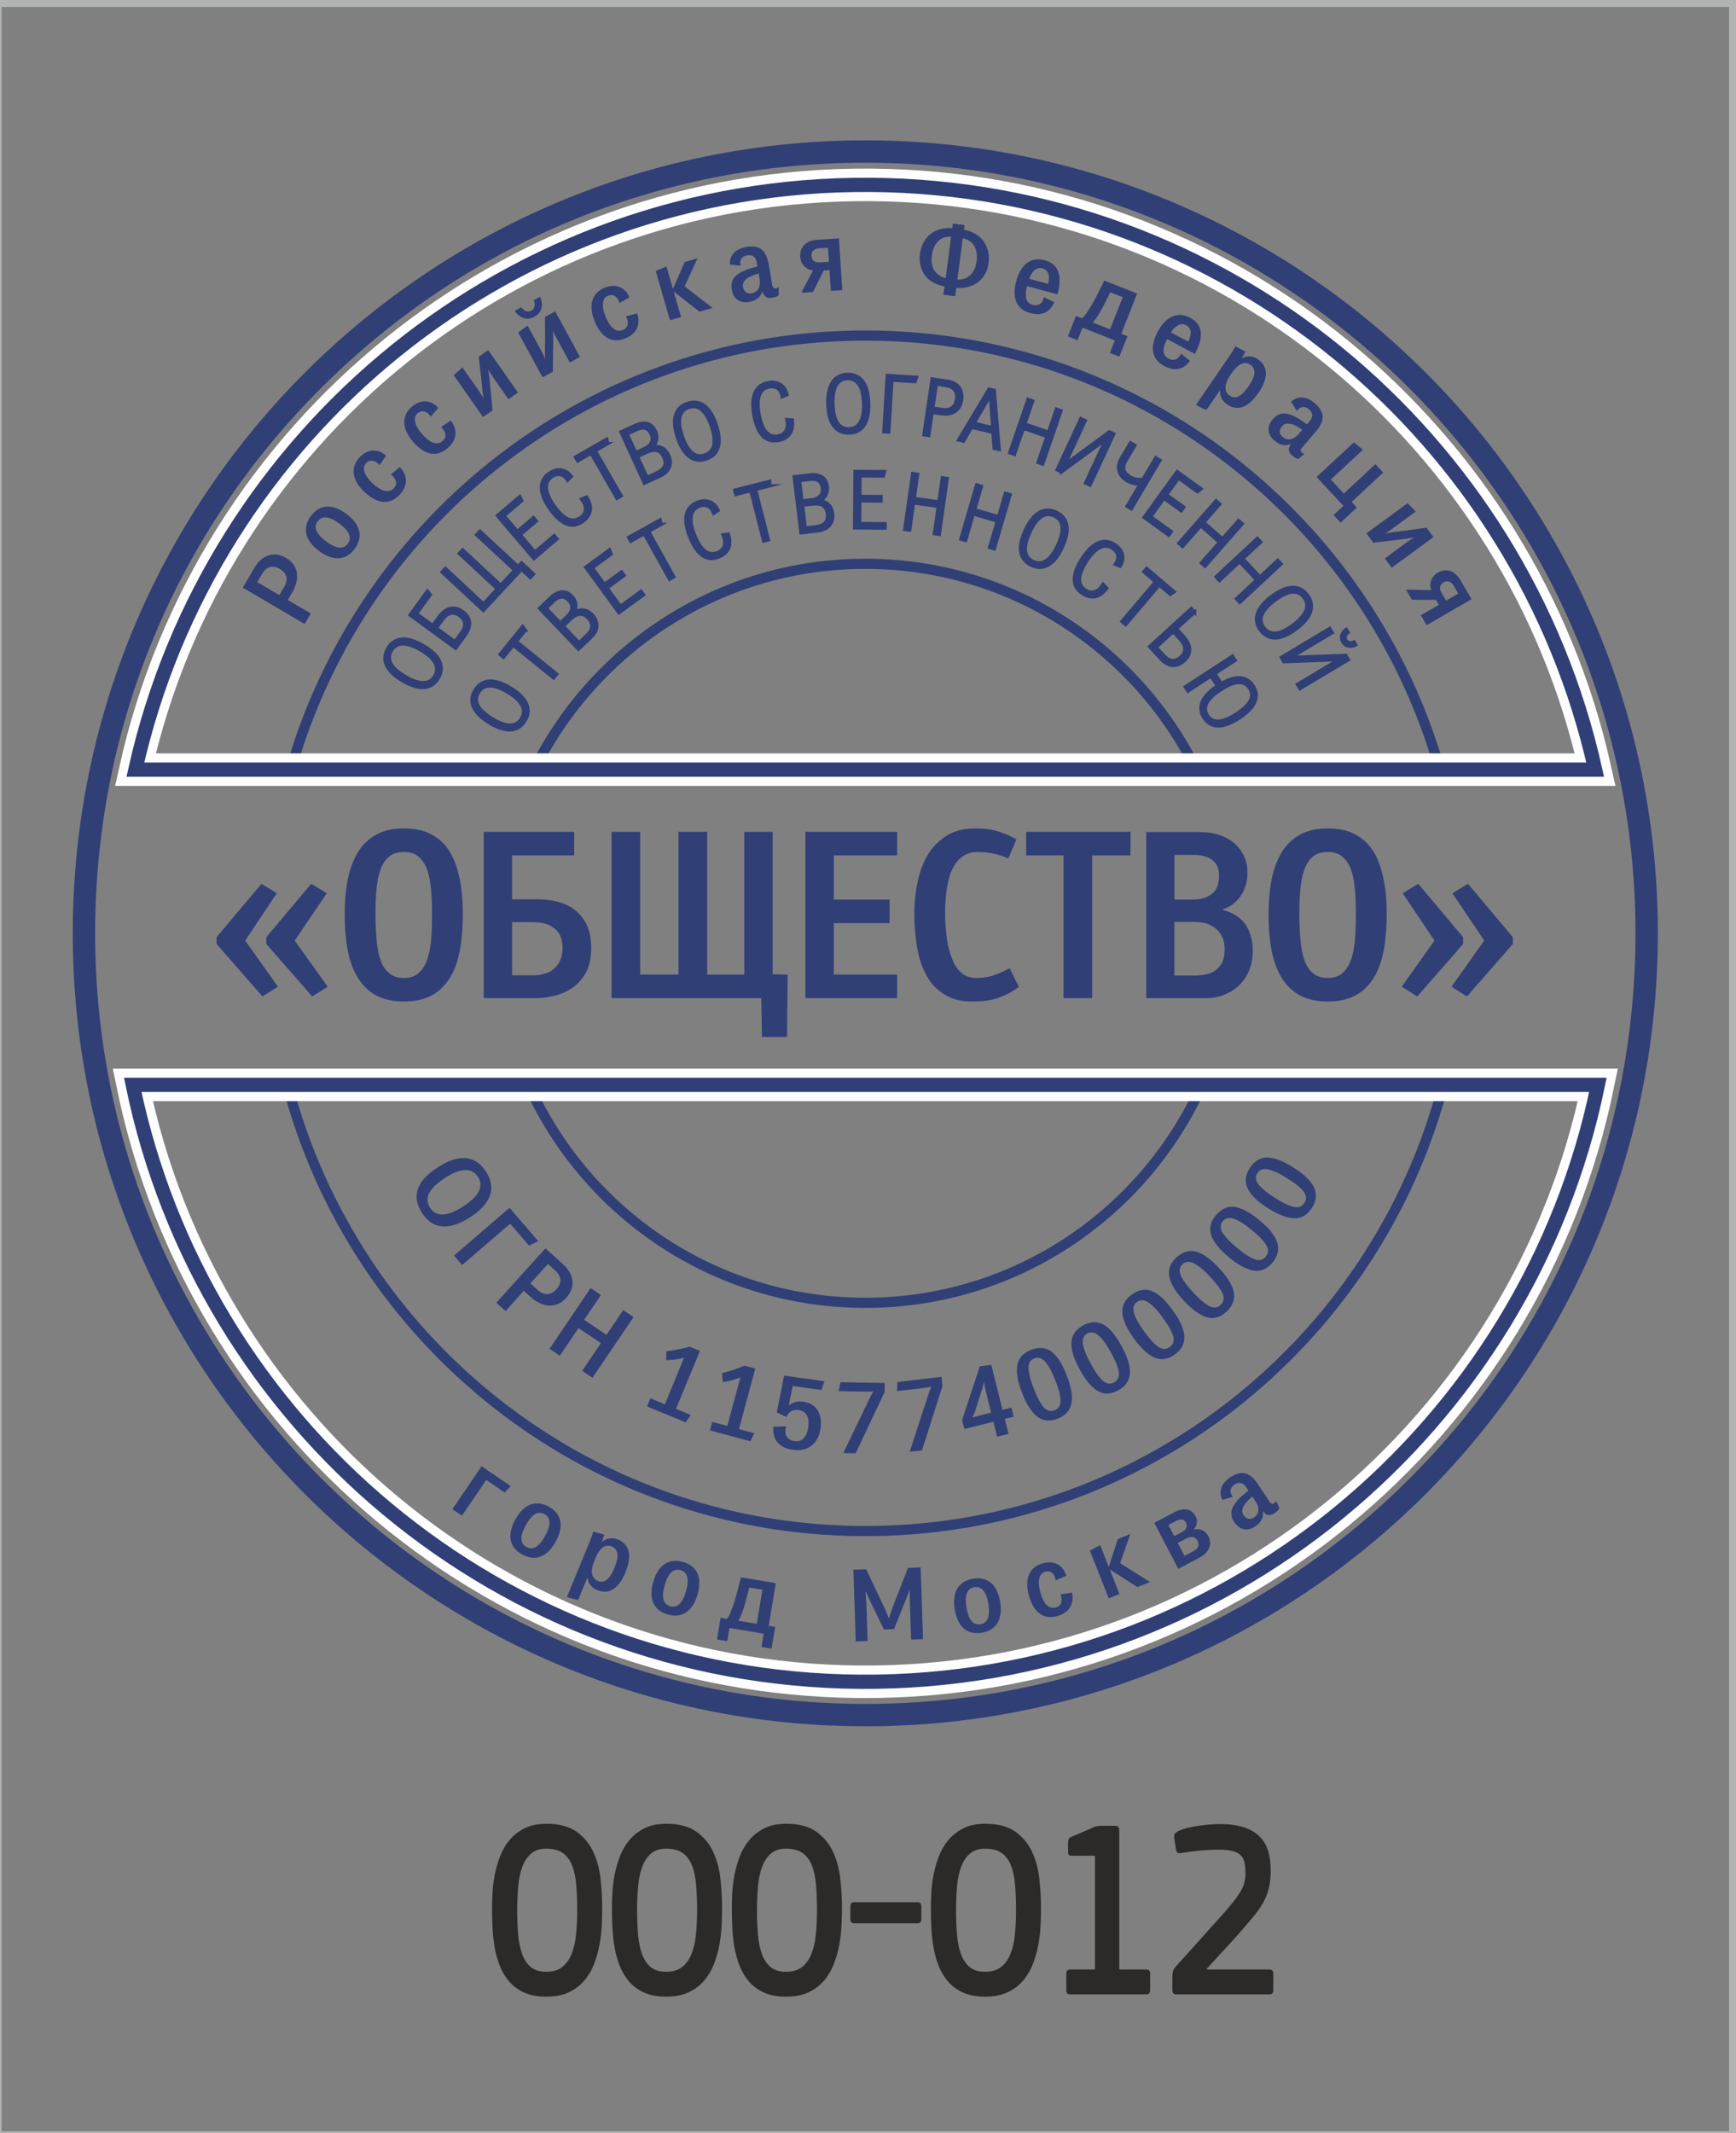 <?xml version="1.0" encoding="UTF-8"?> <svg xmlns="http://www.w3.org/2000/svg" xmlns:xlink="http://www.w3.org/1999/xlink" xmlns:xodm="http://www.corel.com/coreldraw/odm/2003" xml:space="preserve" width="40.852mm" height="50.165mm" version="1.1" style="shape-rendering:geometricPrecision; text-rendering:geometricPrecision; image-rendering:optimizeQuality; fill-rule:evenodd; clip-rule:evenodd" viewBox="0 0 4085.18 5016.5"><rect x="0" y="0" width="4085.18" height="5016.5" fill="#808080" stroke="none"/> <defs> <style type="text/css"> .str3 {stroke:#303F76;stroke-width:33.47;stroke-miterlimit:10} .str0 {stroke:#303F76;stroke-width:23.9;stroke-miterlimit:10} .str4 {stroke:#B2B3B3;stroke-width:20;stroke-miterlimit:22.926} .str2 {stroke:#FEFEFE;stroke-width:76.51;stroke-miterlimit:10} .str1 {stroke:#303F76;stroke-width:7.62;stroke-miterlimit:10} .fil0 {fill:none} .fil2 {fill:#303F76} .fil1 {fill:#2B2A29;fill-rule:nonzero} </style> </defs> <g id="Слой_x0020_1">  <rect class="fil0" x="-6.34" y="6.35" width="4085.19" height="5016.5"></rect> <g id="_1631587964768"> <path class="fil1" d="M1285.65 4695.97c-20.26,0 -37.51,-3.19 -51.77,-9.55 -14.25,-6.37 -26.11,-15.04 -35.55,-25.97 -9.44,-10.96 -16.92,-23.49 -22.41,-37.63 -5.49,-14.12 -9.53,-28.85 -12.11,-44.17 -2.57,-15.34 -4.2,-30.95 -4.89,-46.88 -0.69,-15.92 -1.03,-30.85 -1.03,-44.79 0,-9.55 0.34,-21.08 1.03,-34.62 0.69,-13.53 2.41,-27.56 5.15,-42.09 2.75,-14.54 6.87,-29.06 12.37,-43.59 5.49,-14.53 12.96,-27.47 22.41,-38.81 9.44,-11.35 21.21,-20.6 35.29,-27.77 14.08,-7.16 31.25,-10.75 51.51,-10.75 29.89,0 53.5,6.17 70.84,18.51 17.35,12.35 30.48,28.06 39.41,47.17 8.93,19.11 14.69,40.31 17.26,63.6 2.58,23.28 3.87,46.07 3.87,68.35 0,12.34 -0.35,26.18 -1.03,41.51 -0.69,15.33 -2.5,30.75 -5.41,46.27 -2.92,15.52 -7.21,30.56 -12.88,45.08 -5.67,14.52 -13.39,27.47 -23.19,38.82 -9.78,11.33 -21.89,20.4 -36.31,27.16 -14.43,6.77 -31.95,10.15 -52.56,10.15zm0 -348.1c-14.76,0 -26.61,3.77 -35.54,11.35 -8.93,7.56 -15.88,18 -20.87,31.13 -4.98,13.15 -8.24,28.57 -9.78,46.38 -1.55,17.72 -2.32,36.63 -2.32,56.53 0,20.7 0.77,39.91 2.32,57.41 1.54,17.64 4.72,32.84 9.52,45.78 4.82,12.94 11.68,23.1 20.61,30.26 8.93,7.17 20.95,10.74 36.06,10.74 15.12,0 27.4,-3.57 36.84,-10.74 9.44,-7.16 16.83,-17.21 22.15,-29.96 5.33,-12.73 8.93,-27.86 10.82,-45.48 1.89,-17.51 2.83,-36.91 2.83,-58.01 0,-22.68 -0.77,-43.1 -2.31,-61.01 -1.54,-18 -4.89,-33.23 -10.05,-45.78 -5.15,-12.53 -12.53,-22.19 -22.15,-28.75 -9.62,-6.57 -22.32,-9.85 -38.13,-9.85z"></path> <path class="fil1" d="M1567.77 4695.97c-20.26,0 -37.52,-3.19 -51.77,-9.55 -14.25,-6.37 -26.11,-15.04 -35.55,-25.97 -9.45,-10.96 -16.92,-23.49 -22.41,-37.63 -5.49,-14.12 -9.53,-28.85 -12.11,-44.17 -2.57,-15.34 -4.2,-30.95 -4.89,-46.88 -0.69,-15.92 -1.03,-30.85 -1.03,-44.79 0,-9.55 0.34,-21.08 1.03,-34.62 0.69,-13.53 2.4,-27.56 5.15,-42.09 2.75,-14.54 6.87,-29.06 12.36,-43.59 5.5,-14.53 12.97,-27.47 22.42,-38.81 9.44,-11.35 21.21,-20.6 35.29,-27.77 14.08,-7.16 31.25,-10.75 51.51,-10.75 29.89,0 53.49,6.17 70.84,18.51 17.35,12.35 30.48,28.06 39.41,47.17 8.93,19.11 14.69,40.31 17.26,63.6 2.58,23.28 3.86,46.07 3.86,68.35 0,12.34 -0.34,26.18 -1.02,41.51 -0.69,15.33 -2.5,30.75 -5.41,46.27 -2.92,15.52 -7.22,30.56 -12.89,45.08 -5.66,14.52 -13.39,27.47 -23.18,38.82 -9.78,11.33 -21.89,20.4 -36.32,27.16 -14.42,6.77 -31.94,10.15 -52.55,10.15zm0 -348.1c-14.76,0 -26.61,3.77 -35.54,11.35 -8.93,7.56 -15.89,18 -20.87,31.13 -4.98,13.15 -8.24,28.57 -9.79,46.38 -1.54,17.72 -2.32,36.63 -2.32,56.53 0,20.7 0.78,39.91 2.32,57.41 1.55,17.64 4.72,32.84 9.53,45.78 4.81,12.94 11.68,23.1 20.61,30.26 8.93,7.17 20.95,10.74 36.06,10.74 15.12,0 27.39,-3.57 36.84,-10.74 9.44,-7.16 16.83,-17.21 22.15,-29.96 5.32,-12.73 8.93,-27.86 10.82,-45.48 1.89,-17.51 2.83,-36.91 2.83,-58.01 0,-22.68 -0.77,-43.1 -2.31,-61.01 -1.55,-18 -4.89,-33.23 -10.05,-45.78 -5.16,-12.53 -12.53,-22.19 -22.15,-28.75 -9.62,-6.57 -22.32,-9.85 -38.13,-9.85z"></path> <path class="fil1" d="M1849.89 4695.97c-20.26,0 -37.52,-3.19 -51.77,-9.55 -14.26,-6.37 -26.11,-15.04 -35.55,-25.97 -9.45,-10.96 -16.92,-23.49 -22.42,-37.63 -5.49,-14.12 -9.52,-28.85 -12.1,-44.17 -2.57,-15.34 -4.2,-30.95 -4.9,-46.88 -0.69,-15.92 -1.02,-30.85 -1.02,-44.79 0,-9.55 0.33,-21.08 1.02,-34.62 0.7,-13.53 2.41,-27.56 5.16,-42.09 2.75,-14.54 6.86,-29.06 12.36,-43.59 5.5,-14.53 12.97,-27.47 22.42,-38.81 9.44,-11.35 21.2,-20.6 35.29,-27.77 14.08,-7.16 31.25,-10.75 51.51,-10.75 29.88,0 53.49,6.17 70.83,18.51 17.36,12.35 30.49,28.06 39.42,47.17 8.93,19.11 14.68,40.31 17.25,63.6 2.58,23.28 3.87,46.07 3.87,68.35 0,12.34 -0.35,26.18 -1.03,41.51 -0.69,15.33 -2.49,30.75 -5.41,46.27 -2.91,15.52 -7.21,30.56 -12.88,45.08 -5.67,14.52 -13.39,27.47 -23.18,38.82 -9.79,11.33 -21.89,20.4 -36.32,27.16 -14.43,6.77 -31.94,10.15 -52.55,10.15zm0 -348.1c-14.77,0 -26.61,3.77 -35.54,11.35 -8.93,7.56 -15.89,18 -20.88,31.13 -4.97,13.15 -8.24,28.57 -9.78,46.38 -1.54,17.72 -2.32,36.63 -2.32,56.53 0,20.7 0.78,39.91 2.32,57.41 1.54,17.64 4.72,32.84 9.53,45.78 4.81,12.94 11.68,23.1 20.61,30.26 8.93,7.17 20.95,10.74 36.06,10.74 15.11,0 27.39,-3.57 36.84,-10.74 9.44,-7.16 16.82,-17.21 22.15,-29.96 5.32,-12.73 8.93,-27.86 10.82,-45.48 1.89,-17.51 2.83,-36.91 2.83,-58.01 0,-22.68 -0.77,-43.1 -2.32,-61.01 -1.54,-18 -4.89,-33.23 -10.05,-45.78 -5.15,-12.53 -12.53,-22.19 -22.15,-28.75 -9.62,-6.57 -22.32,-9.85 -38.12,-9.85z"></path> <path class="fil1" d="M2159.31 4473.86c5.84,0 8.76,3.18 8.76,9.55l0 30.45c0,6.37 -2.92,9.55 -8.76,9.55l-149.4 0c-5.84,0 -8.76,-3.18 -8.76,-9.55l0 -30.45c0,-6.37 2.92,-9.55 8.76,-9.55l149.4 0z"></path> <path class="fil1" d="M2318.3 4695.97c-20.26,0 -37.52,-3.19 -51.77,-9.55 -14.26,-6.37 -26.11,-15.04 -35.55,-25.97 -9.45,-10.96 -16.92,-23.49 -22.42,-37.63 -5.49,-14.12 -9.52,-28.85 -12.1,-44.17 -2.57,-15.34 -4.21,-30.95 -4.9,-46.88 -0.69,-15.92 -1.02,-30.85 -1.02,-44.79 0,-9.55 0.33,-21.08 1.02,-34.62 0.69,-13.53 2.41,-27.56 5.16,-42.09 2.75,-14.54 6.86,-29.06 12.36,-43.59 5.5,-14.53 12.97,-27.47 22.42,-38.81 9.43,-11.35 21.2,-20.6 35.29,-27.77 14.08,-7.16 31.25,-10.75 51.51,-10.75 29.88,0 53.49,6.17 70.83,18.51 17.35,12.35 30.49,28.06 39.42,47.17 8.93,19.11 14.68,40.31 17.25,63.6 2.58,23.28 3.87,46.07 3.87,68.35 0,12.34 -0.35,26.18 -1.03,41.51 -0.69,15.33 -2.49,30.75 -5.41,46.27 -2.91,15.52 -7.21,30.56 -12.88,45.08 -5.67,14.52 -13.39,27.47 -23.18,38.82 -9.79,11.33 -21.89,20.4 -36.32,27.16 -14.43,6.77 -31.94,10.15 -52.55,10.15zm0 -348.1c-14.77,0 -26.61,3.77 -35.54,11.35 -8.93,7.56 -15.89,18 -20.88,31.13 -4.97,13.15 -8.24,28.57 -9.78,46.38 -1.54,17.72 -2.32,36.63 -2.32,56.53 0,20.7 0.78,39.91 2.32,57.41 1.54,17.64 4.72,32.84 9.53,45.78 4.81,12.94 11.68,23.1 20.61,30.26 8.93,7.17 20.95,10.74 36.06,10.74 15.11,0 27.39,-3.57 36.84,-10.74 9.44,-7.16 16.82,-17.21 22.15,-29.96 5.32,-12.73 8.93,-27.86 10.82,-45.48 1.89,-17.51 2.83,-36.91 2.83,-58.01 0,-22.68 -0.77,-43.1 -2.32,-61.01 -1.54,-18 -4.89,-33.23 -10.05,-45.78 -5.15,-12.53 -12.53,-22.19 -22.15,-28.75 -9.62,-6.57 -22.32,-9.85 -38.12,-9.85z"></path> <path class="fil1" d="M2517.99 4690.6c-5.84,0 -8.76,-3.38 -8.76,-10.25l0 -38.01c0,-6.88 2.92,-10.25 8.76,-10.25l58.73 0 0 -267.6 -54.01 0c-3.44,0 -5.92,-0.51 -7.3,-1.49 -1.37,-1 -2.06,-3.5 -2.06,-7.47l0 -20.3c0,-3.19 0.34,-6.07 1.03,-8.66 0.69,-2.58 2.75,-4.57 6.19,-6.17l47.39 -20.3c4.12,-2.4 8.16,-3.98 12.11,-4.77 3.95,-0.8 8.32,-1.2 13.14,-1.2l30.39 0c4.47,0 7.3,1.01 8.5,2.99 1.2,1.99 1.81,4.97 1.81,8.95l0 326.02 63.87 0c5.84,0 8.77,3.37 8.77,10.25l0 38.01c0,6.87 -2.93,10.25 -8.77,10.25l-179.79 0z"></path> <path class="fil1" d="M2840.8 4632.09l146.83 0c5.84,0 8.76,3.37 8.76,10.25l0 38.01c0,6.87 -2.75,10.25 -8.24,10.25l-220.5 0c-5.84,0 -8.76,-3.38 -8.76,-10.15l0 -34.03c0,-7.97 2.23,-14.53 6.7,-19.71 12.37,-13.94 24.04,-26.88 35.03,-38.81 9.28,-10.35 18.2,-20.3 26.79,-29.86 8.59,-9.55 14.42,-16.12 17.52,-19.71 1.72,-1.98 4.46,-5.06 8.24,-9.25 3.78,-4.18 8.15,-8.95 13.14,-14.32 4.98,-5.38 10.13,-11.15 15.45,-17.32 5.33,-6.17 10.39,-12.24 15.2,-18.21 9.96,-11.54 18.12,-23.09 24.47,-34.64 6.36,-11.53 9.53,-24.47 9.53,-38.8 0,-9.56 -0.77,-17.92 -2.32,-25.08 -1.55,-7.16 -4.55,-12.94 -9.01,-17.32 -4.47,-4.37 -10.82,-7.66 -19.07,-9.85 -8.24,-2.2 -19.06,-3.29 -32.45,-3.29 -15.46,0 -31.09,0.79 -46.88,2.4 -15.8,1.59 -29.37,3.39 -40.7,5.37 -4.81,0.8 -8.07,0.5 -9.79,-0.89 -1.71,-1.4 -2.92,-4.28 -3.6,-8.65l-3.61 -23.9c-0.69,-3.58 -0.6,-6.87 0.26,-9.85 0.85,-2.98 4.2,-5.87 10.04,-8.66 6.87,-3.18 14.77,-5.78 23.69,-7.77 8.93,-1.98 17.87,-3.57 26.8,-4.76 8.93,-1.2 17.43,-2.09 25.5,-2.69 8.07,-0.6 14.51,-0.9 19.32,-0.9 22.67,0 41.73,2.48 57.19,7.47 15.45,4.97 27.9,12.13 37.35,21.38 9.44,9.37 16.22,20.71 20.34,34.05 4.13,13.33 6.19,28.46 6.19,45.57 0,13.14 -0.95,24.88 -2.84,35.13 -1.89,10.36 -4.8,20.01 -8.76,28.96 -3.95,8.96 -8.93,17.81 -14.93,26.47 -6.02,8.76 -13.31,18.11 -21.9,28.06 -8.24,9.56 -15.88,18.42 -22.93,26.58 -7.04,8.06 -14.42,16.32 -22.15,24.69 -7.72,8.35 -16.14,17.49 -25.24,27.45 -9.1,9.85 -19.66,21.4 -31.68,34.53l1.02 1.8z"></path> <path class="fil2" d="M2035.98 330.09c-1023.87,0.07 -1857.56,826.52 -1864.67,1852.05 -7.16,1029.99 822.01,1870.74 1852,1877.88 4.47,0.05 8.77,0.08 13.22,0.08 1023.88,0 1857.57,-826.55 1864.68,-1852.06 7.16,-1029.99 -822.01,-1870.76 -1852,-1877.9 -4.46,-0.05 -8.77,-0.05 -13.23,-0.05zm0.01 52.6l-0.01 0 12.87 0.04c999.33,6.93 1806.71,825.6 1799.76,1824.95 -3.34,481.83 -193.53,934.13 -535.51,1273.62 -341.82,339.3 -795.18,526.17 -1276.57,526.17l-12.86 -0.03c-999.33,-6.94 -1806.7,-825.6 -1799.76,-1824.94 3.34,-481.84 193.53,-934.13 535.51,-1273.59 341.82,-339.31 795.17,-526.18 1276.57,-526.22z"></path> <path class="fil0 str0" d="M1257 1810.11c142.92,-288.77 441.44,-486.43 785.28,-484.05 339.53,2.36 632.01,199.21 773.04,484.05l573.02 0c-166.49,-585.57 -702.88,-1016.38 -1342.33,-1020.84 -646.26,-4.47 -1193.35,428 -1361.81,1020.84l572.8 0z"></path> <path class="fil0 str0" d="M2828.84 2551.54c-137,304.16 -443.6,515.06 -798.62,512.58 -350.74,-2.44 -651.29,-212.43 -786.52,-512.58l-567.42 0c156.91,600.07 700.41,1044.85 1350.21,1049.37 656.65,4.55 1211.16,-441.86 1369.91,-1049.37l-567.56 0z"></path> <path class="fil2" d="M673.72 1312.53c-14.8,-8.68 -28.87,-10.68 -42.13,-6.2 -13.26,4.47 -24.01,13.97 -32.58,28.56l-27.72 47.19 145.49 85.44 14.52 -24.73c-30.6,-17.96 -48.64,-28.54 -54.22,-31.56l10.35 -17.62c9.75,-16.62 13.43,-32.17 11.04,-46.67 -2.49,-14.79 -10.77,-26.2 -24.75,-34.41zm-15.31 25.62c18.44,10.82 19.59,26.49 10.08,42.7l-11.07 18.83 -52.07 -30.56 10.82 -18.44c10.83,-18.44 25.01,-22.64 42.24,-12.53z"></path> <path class="fil2" d="M731.27 1214.03c-20.96,28.64 -12.77,57.83 19.5,81.78 32.26,23.92 62.48,23.84 83.9,-5.05 21.15,-28.49 12.72,-58.14 -19.55,-82.08 -32.26,-23.95 -62.43,-23.51 -83.85,5.35zm87.17 64.69c-10.35,13.97 -27.43,12.13 -51.01,-5.38 -23.59,-17.49 -30.3,-33.29 -19.93,-47.26 10.36,-13.97 27.43,-12.13 51.01,5.38 23.59,17.5 30.3,33.29 19.93,47.26z"></path> <path class="fil2" d="M919.92 1115.78c13.73,11.09 15.68,22.84 7.23,31.97 -11.81,12.77 -28.58,9.1 -50.49,-11.18 -19.47,-17.7 -25.67,-35.91 -15.46,-46.96 8.47,-9.13 20.96,-8.46 31.93,4.26l15.27 -22.05c-19.48,-18.02 -44,-15.75 -62.52,4.25 -22.5,24.33 -16.84,54.54 12.31,81.51 30.19,27.92 59.07,30.96 82.68,5.44 19.15,-20.7 18.88,-44.96 -0.01,-64.68l-20.94 17.44z"></path> <path class="fil2" d="M1038.08 1004.28c12.49,12.48 13.21,24.36 3.85,32.56 -13.09,11.46 -29.37,6.05 -49.05,-16.39 -17.51,-19.63 -21.76,-38.4 -10.45,-48.31 9.36,-8.21 21.72,-6.23 31.3,7.55l17.5 -20.32c-17.5,-19.98 -42.12,-20.28 -62.63,-2.32 -24.92,21.85 -22.45,52.48 3.72,82.35 27.1,30.92 55.5,36.97 81.66,14.05 21.21,-18.57 23.48,-42.73 6.75,-64.32l-22.65 15.15z"></path> <path class="fil2" d="M1148.93 823.43l-22.32 15.63c0.44,5.14 1.53,16.13 3.67,32.7 2,16.39 3.71,31.53 4.81,45.38 0.29,4.11 1.28,10.88 3.05,19.95 -1.82,-3.02 -4.81,-8.1 -9.33,-14.95l-40.69 -58.16 -20.31 18.52 68.85 98.37 22.52 -15.76 -7.84 -78.83 -1.39 -9.36c-0.67,-3.83 -1.19,-6.62 -1.29,-7.98 2.38,4.64 6.24,10.54 11.49,18.06l36.38 51.97 22.33 -15.62 -69.93 -99.92z"></path> <path class="fil2" d="M1306.55 732.41l-23.94 13.03c-0.14,5.14 -0.29,16.2 -0.02,32.9 0.15,16.51 0.16,31.75 -0.31,45.66 -0.17,4.1 0.07,10.93 0.81,20.16 -1.48,-3.22 -3.88,-8.59 -7.6,-15.93l-33.92 -62.34 -22.26 16.13 57.4 105.48 24.15 -13.16 1.03 -79.2 -0.33 -9.45c-0.23,-3.9 -0.44,-6.72 -0.39,-8.09 1.86,4.88 5.02,11.19 9.4,19.24l30.33 55.71 23.94 -13.02 -58.29 -107.12zm-56.62 -1.3c-8.26,4.51 -18.41,-0.4 -22.91,-8.65l-15.47 8.41c4.03,7.43 10.22,12.91 18.86,16.49 8.64,3.59 17.55,2.76 27.05,-2.41 9.69,-5.28 15.24,-12.31 16.91,-21.52 1.68,-9.2 0.55,-17.67 -3.61,-25.31l-15.06 8.19c4.6,8.47 3.1,19.98 -5.77,24.8z"></path> <path class="fil2" d="M1473.04 743.96c7.78,15.85 4.61,27.31 -6.92,32.03 -16.08,6.61 -29.75,-3.77 -41.07,-31.39 -10.22,-24.26 -8.16,-43.38 5.75,-49.09 11.53,-4.74 22.58,1.13 27.17,17.28l23.13 -13.55c-10.08,-24.57 -33.28,-32.82 -58.49,-22.47 -30.65,12.58 -38.24,42.36 -23.17,79.08 15.61,38.06 40.54,52.97 72.71,39.77 26.08,-10.7 36.05,-32.82 27.23,-58.66l-26.34 7z"></path> <polygon class="fil2" points="1611.03,673.5 1641.41,607.52 1611.15,616.24 1583.8,679.14 1583.28,679.04 1568.41,626.6 1543.13,637.31 1576.51,753.13 1602.71,745.57 1585.47,685.75 1646.05,733.09 1676.76,724.25 "></polygon> <path class="fil2" d="M1832.54 675.45c-2.35,1.59 -4.59,2.47 -6.67,2.83 -4.63,0.79 -7.42,-1.58 -8.35,-6.9l-8.41 -48.64c-6.04,-34.96 -21.99,-47.23 -52.79,-41.89 -24.77,4.29 -39.34,18 -38.92,41.07 5.61,0.7 14.15,1.85 25.55,2.98 -3.52,-13.47 2.61,-22.16 15.34,-24.36 12.97,-2.24 20.39,4.82 22.35,16.17l1.77 10.18c-18.13,4.1 -29.62,7.99 -43.44,16.34 -13.63,8.08 -20,20.87 -17.12,37.55 3.81,21.97 18.87,33.21 40.87,29.41 16.9,-2.93 27.16,-11.15 31.05,-24.45l0.47 -0.09c2.77,11.92 10.76,16.73 23.73,14.5 5.33,-0.92 10.22,-2.97 14.49,-5.84l0.08 -18.86zm-45 -18.92c2.84,16.44 -3.29,30.61 -18.81,33.28 -10.42,1.81 -18.25,-3.51 -20.3,-15.31 -1.68,-9.73 4.39,-16.02 11.62,-21.1 4.5,-2.91 13.21,-6.33 17.02,-7.7l8.14 -2.6 2.33 13.43z"></path> <path class="fil2" d="M1883.03 603.79c1.11,17.12 13.05,30.47 30.12,32.18l-27.43 52.63 27.43 -1.77 25.21 -50.61 13.6 -0.9 3.17 48.79 26.96 -1.76 -7.9 -121.7 -51.83 3.37c-25.55,1.66 -40.79,17.25 -39.33,39.77zm26.47 -2.19c-0.75,-11.5 8.55,-17.05 17.69,-17.64l21.34 -1.39 2.15 33.07 -21.34 1.38c-12.43,0.81 -19.13,-4.41 -19.84,-15.42z"></path> <path class="fil2" d="M2326.4 617.8c2.37,-17.94 -1.17,-34.28 -10.86,-48.83 -9.47,-14.53 -25.26,-24.19 -47.17,-28.74l1.42 -10.72 -27.49 -3.61 -1.42 10.71c-22.58,-1.32 -40.34,3.92 -53.24,15.49 -12.63,11.36 -20.28,26.24 -22.69,44.41 -2.45,18.64 1.09,34.98 10.34,49.23 9.53,14.06 25.35,23.49 47.49,28.07 -0.27,2.09 -0.7,5.37 -1.52,9.76l-1.26 9.55 27.72 3.66 2.56 -19.34c46.87,2.15 72.6,-25.74 76.12,-59.63l0 -0.01zm-60.67 -57.53c30.18,6.58 35.22,33.08 32.48,53.82 -2.08,15.83 -7.01,27.98 -20.57,37.33 -6.76,4.57 -15.08,6.56 -24.75,6.21l12.84 -97.36zm-40.33 93.74c-19.09,-4.42 -29.61,-18.12 -32.35,-31.52 -1.23,-6.8 -1.21,-14.15 -0.14,-22.29 2.76,-20.96 14.41,-44.56 45.36,-43.8l-12.87 97.61z"></path> <path class="fil2" d="M2488.39 692.25c12.26,-44.88 2.16,-71.66 -30.3,-80.35 -37.68,-10.09 -58.38,18.2 -66.52,48.6 -10.28,38.35 -1.33,66.78 33.84,76.2 26.33,7.04 46.63,-3.35 55.38,-26.04l-24.37 -11.63c-2.7,14.59 -12.61,21.67 -26,18.08 -15.67,-4.2 -20.27,-18.8 -13.53,-44l71.5 19.14zm-66.36 -36.49c2.41,-8.11 6.56,-14.54 12.06,-19.64 5.5,-5.1 11.8,-6.81 18.38,-5.05 14.3,3.82 19.06,16.04 14.04,36.59l-44.48 -11.9z"></path> <path class="fil2" d="M2638.62 785.06l37.33 -94.65 -77.39 -30.5 -4.19 8.7c-6.43,13.12 -12.1,24.27 -16.98,33.47 -4.67,9.25 -10.07,18.5 -15.93,27.56 -5.84,9.06 -10.87,15.42 -15.52,18.88l-13.99 -5.51 -18.97 48.09 22.74 8.95 11.55 -29.28 76.07 30 -11.55 29.28 22.29 8.8 9.49 -24.04c4.44,-10.64 7.54,-18.51 9.7,-23.96l-14.65 -5.79zm-26.45 -10.42l-40.87 -16.13c8.03,-8.18 17.3,-22.72 27.97,-44.03l13.44 -27.03 29.28 11.55 -29.82 75.64z"></path> <path class="fil2" d="M2811.83 832.37c22.1,-40.96 18.34,-69.31 -11.31,-85.13 -34.41,-18.37 -60.98,4.48 -75.81,32.25 -18.69,35.05 -16.42,64.75 15.71,81.89 24.05,12.82 46.16,7.31 59.84,-12.82l-21.11 -16.84c-5.93,13.61 -17.19,18.26 -29.43,11.72 -14.3,-7.64 -15.47,-22.9 -3.19,-45.92l65.3 34.85zm-56.37 -50.59c4.19,-7.35 9.69,-12.67 16.19,-16.39 6.52,-3.71 13.04,-3.96 19.06,-0.77 13.06,6.99 14.92,19.97 5.38,38.85l-40.63 -21.69z"></path> <path class="fil2" d="M2961.33 924.11c22.84,-33.35 24.3,-61.68 -1.28,-79.21 -11.83,-8.1 -26.29,-8.6 -37.51,-2.63l-0.59 -0.39c3.99,-5.82 7.11,-10.8 9.05,-14.88l-23.96 -12.43c-3.07,6.17 -7.59,13.6 -13.3,21.94l-79.41 115.93c11.59,5.94 19.62,10.02 24.42,12.17l32 -46.73 0.58 0.4c-1.34,13.61 4.26,24.56 16.66,33.07 25.4,17.37 51.04,5.32 73.34,-27.24zm-18.79 -66.13c13.77,9.43 12.45,25.89 -3.88,49.74 -16.47,24.04 -30.58,32.6 -45.12,22.64 -14.16,-9.7 -12.96,-26.83 3.77,-51.24 16.2,-23.65 31.27,-30.7 45.23,-21.14z"></path> <path class="fil2" d="M3069.8 1067.72c-2.73,-0.79 -4.82,-1.97 -6.42,-3.34 -3.56,-3.08 -3.5,-6.76 0.03,-10.84l32.19 -37.41c23.15,-26.86 22.48,-46.99 -1.2,-67.38 -19.05,-16.39 -38.9,-18.91 -56.44,-3.95 3.02,4.78 7.56,12.1 13.94,21.62 8.16,-11.26 18.76,-12.06 28.55,-3.63 9.97,8.59 9.24,18.81 1.72,27.52l-6.74 7.85c-14.68,-11.41 -24.99,-17.8 -40.22,-23.15 -14.9,-5.4 -28.82,-2.18 -39.86,10.63 -14.56,16.92 -13.66,35.68 3.25,50.24 13.01,11.2 25.87,13.9 38.62,8.44l0.36 0.3c-7.44,9.74 -6.08,18.97 3.89,27.55 4.1,3.53 8.78,6.01 13.72,7.47l14.61 -11.92zm-14 -46.77c-10.88,12.65 -25.72,16.92 -37.65,6.66 -8.02,-6.92 -8.89,-16.35 -1.07,-25.44 6.44,-7.47 15.16,-6.78 23.66,-4.42 5.13,1.62 13.29,6.17 16.78,8.23l7.18 4.64 -8.9 10.33z"></path> <polygon class="fil2" points="3186.06,1040.25 3098.23,1121.77 3161.36,1189.8 3138.11,1211.37 3154.74,1229.3 3192.97,1193.8 3180.66,1180.54 3255.06,1111.49 3236.68,1091.67 3162.28,1160.73 3131.75,1127.83 3207.18,1057.83 "></polygon> <path class="fil2" d="M3373.24 1263.14l-16.12 -21.98c-5.13,0.55 -16.1,1.9 -32.61,4.42 -16.34,2.36 -31.45,4.41 -45.28,5.81 -4.09,0.39 -10.83,1.54 -19.86,3.51 2.97,-1.89 7.98,-4.98 14.75,-9.66l57.22 -42 -18.97 -19.89 -96.81 71.05 16.27 22.17 78.64 -9.62 9.32 -1.6c3.81,-0.75 6.59,-1.34 7.95,-1.46 -4.58,2.49 -10.41,6.47 -17.79,11.89l-51.15 37.53 16.14 21.99 98.3 -72.16z"></path> <path class="fil2" d="M3383.59 1346.76c-14.84,8.59 -21.53,25.2 -15.5,41.26l-59.35 -1.24 13.77 23.8 56.54 0.16 6.82 11.79 -42.31 24.47 13.51 23.39 105.59 -61.04 -25.99 -44.95c-12.82,-22.18 -33.55,-28.92 -53.08,-17.64zm13.7 22.76c9.97,-5.77 19.06,0.1 23.65,8.04l10.7 18.52 -28.68 16.58 -10.7 -18.52c-6.24,-10.77 -4.53,-19.1 5.03,-24.62z"></path> <path class="fil2 str1" d="M996.29 1518.48c-38.5,-22.52 -67.77,-20.81 -83.89,6.77 -15.94,27.27 -2.98,53.85 35.36,76.26 38.5,22.51 67.77,20.81 83.89,-6.76 15.95,-27.28 2.98,-53.86 -35.36,-76.27zm-75.18 11.66c12.42,-21.26 37.16,-19.93 69.11,-1.26 31.94,18.66 45.31,39.43 32.71,60.98 -12.06,20.63 -35.07,21.14 -69.1,1.26 -34.02,-19.9 -44.87,-40.19 -32.72,-60.98z"></path> <path class="fil2 str1" d="M980.21 1443.21l32.5 -44.57 -6.98 -8.34 -40.93 56.15 107.35 78.26 22.52 -30.89c15.22,-20.88 14.35,-40.74 -6.13,-55.66 -19.88,-14.49 -39.96,-8.62 -55.5,12.68l-14.7 20.16 -38.13 -27.79zm46.65 34l14.81 -20.3c10.59,-14.52 24.23,-20.36 39.93,-8.91 15.09,11 14.98,25.61 4.39,40.14l-15.32 21 -43.81 -31.93z"></path> <polygon class="fil2 str1" points="1227.26,1339.26 1247.85,1358.4 1255.58,1350.09 1227.26,1323.76 1219.06,1332.58 1129.51,1249.29 1121.54,1257.85 1211.1,1341.13 1178.28,1376.42 1088.73,1293.12 1080.77,1301.69 1170.32,1384.98 1137.63,1420.12 1048.07,1336.83 1040.11,1345.4 1137.38,1435.87 "></polygon> <polygon class="fil2 str1" points="1311.02,1267.46 1304.31,1259.55 1258.72,1298.36 1224.18,1257.78 1262.2,1225.42 1255.36,1217.39 1217.34,1249.75 1186.16,1213.11 1227.91,1177.58 1223.2,1167.74 1170.29,1212.77 1256.39,1313.94 "></polygon> <path class="fil2 str1" d="M1292.4 1113.25c-25.85,18.15 -23.7,47.65 1.41,83.35 26.5,37.7 52.26,47.64 77.25,30.08 20.56,-14.46 24.12,-34.6 9.37,-57.7l-11.84 4.7c12.59,16.69 12.4,33.12 -2.6,43.66 -19,13.35 -39.59,4.09 -61.93,-27.71 -20.05,-28.2 -25.74,-53.6 -5.96,-67.96 13.72,-9.64 28.14,-7.33 37.74,7.85l8.62 -9c-13.66,-18.21 -33.64,-20.22 -52.06,-7.27z"></path> <path class="fil2 str1" d="M1430.53 1043.28c-1.09,-4.71 -1.93,-8.28 -2.67,-10.64l-73.73 42.32 5.24 9.15 31.49 -18.08 60.88 106.07 10.14 -5.8 -60.87 -106.09 29.52 -16.93z"></path> <path class="fil2 str1" d="M1573.73 1071.05c-7.48,-16.31 -21.52,-23.91 -38.23,-19.72l-0.15 -0.34c10.67,-8.97 13.12,-23.73 7.27,-36.5 -5.24,-11.44 -13.62,-17.98 -22.46,-18.81 -8.66,-0.91 -16.1,0.44 -23.56,3.88l-35.54 16.29 55.35 120.75 37.29 -17.08c10.95,-5.02 17.97,-11.9 21.47,-20.63 3.41,-8.88 2.96,-18.25 -1.44,-27.84zm-41.44 -50.2c6.78,14.8 -0.46,27.08 -14.9,33.69l-21.42 9.82 -20.04 -43.72 22.21 -10.19c16.19,-7.42 27.59,-3.89 34.15,10.4zm-11.45 43.3c19.04,-8.72 32.91,-6.95 41.01,10.73 8.02,17.5 1.42,29.06 -16.52,37.29l-22.68 10.39 -22.44 -48.95 20.63 -9.46z"></path> <path class="fil2 str1" d="M1685.37 998.69c-14.32,-42.25 -37.54,-60.15 -67.79,-49.9 -29.91,10.14 -37.56,38.73 -23.3,80.77 14.32,42.24 37.54,60.16 67.79,49.89 29.92,-10.15 37.56,-38.71 23.3,-80.76zm-64.41 -40.49c23.31,-7.92 41.12,9.31 53,44.35 11.89,35.04 8.38,59.49 -15.26,67.5 -22.65,7.68 -40.35,-7.02 -53.01,-44.36 -12.65,-37.31 -7.54,-59.75 15.27,-67.49z"></path> <path class="fil2 str1" d="M1807.84 899.99c-31.09,5.6 -41.53,33.26 -33.77,76.23 8.2,45.34 27.38,65.19 57.44,59.75 24.74,-4.47 36.43,-21.23 32.77,-48.41l-12.72 -0.7c4.4,20.44 -2.68,35.26 -20.72,38.52 -22.84,4.12 -37.63,-12.94 -44.54,-51.17 -6.32,-34.03 -0.8,-59.47 23.18,-64.17 16.48,-3 28.6,5.16 30.94,22.99l11.6 -4.54c-4.74,-22.28 -22.02,-32.5 -44.18,-28.5z"></path> <path class="fil2 str1" d="M2044.29 947.9c-1.47,-44.56 -18.5,-68.44 -50.43,-67.38 -31.58,1.06 -47.16,26.2 -45.69,70.58 1.48,44.56 18.51,68.44 50.44,67.38 31.58,-1.07 47.16,-26.19 45.68,-70.57l0 -0.01zm-49.92 -57.39c24.6,-0.81 36.67,20.81 37.89,57.79 1.23,36.99 -9.21,59.37 -34.16,60.2 -23.9,0.78 -36.58,-18.43 -37.89,-57.81 -1.3,-39.38 10.09,-59.39 34.16,-60.18z"></path> <polygon class="fil2 str1" points="2153.27,897.6 2156.86,887.25 2087.88,883.05 2079.81,1015.64 2091.47,1016.36 2098.9,894.28 "></polygon> <path class="fil2 str1" d="M2262.88 941.03c3.71,-25.06 -9.65,-40.89 -32.96,-44.34l-36.43 -5.4 -19.48 131.41 11.57 1.72 8.06 -54.37 21.41 3.19c26.07,3.86 44.27,-8.22 47.83,-32.21zm-37.09 -34.3c17.44,2.59 28.13,12.58 25.2,32.36 -2.92,19.77 -16.29,26.58 -33.39,24.05l-22.44 -3.33 8.36 -56.37 22.27 3.29z"></path> <path class="fil2 str1" d="M2351.32 1057.32l-11.53 -139.2 -12.41 -2.92 -71.72 119.6 11.55 2.73 19.27 -32.35 50.12 11.79 2.82 37.54 11.9 2.81zm-34.29 -104.26c6.84,-11.5 11.16,-19.23 13.37,-23.28l0.51 0.12 1.46 26.59 3.8 49.36 -44.18 -10.4 25.04 -42.39z"></path> <polygon class="fil2 str1" points="2453.7,1091.55 2496.91,965.93 2485.85,962.12 2467.2,1016.37 2411.74,997.29 2430.39,943.05 2419.17,939.2 2375.96,1064.82 2387.19,1068.68 2408.25,1007.45 2463.71,1026.52 2442.65,1087.76 "></polygon> <path class="fil2 str1" d="M2498.04 1109.92l87.01 -63.85c8.01,-6.07 14.06,-10.8 17.91,-14.12l0.47 -0.19c-2.26,4.87 -7.41,14.72 -9.59,19.42l-39.44 84.91 10.76 4.99 55.96 -120.48 -10.76 -5.01 -89.44 65.78c-2.51,1.68 -7.94,5.89 -15.87,12.62l-0.31 -0.14c2.42,-3.99 5.38,-9.95 8.97,-17.66l40.29 -86.78 -10.6 -4.91 -55.96 120.47 10.6 4.95z"></path> <path class="fil2 str1" d="M2638.79 1077.57c-12.54,21.18 -6.72,41.18 12.96,52.81 10.07,5.96 20.53,8.5 31.3,7.78l0.15 0.08 -31.09 52.55 10.07 5.96 67.64 -114.34 -10.06 -5.96 -29.97 50.65c-11.02,1.85 -21.08,0 -30.54,-5.62 -15.93,-9.41 -19.08,-22.25 -9.48,-38.48l21.01 -35.52 -10.52 -6.21 -21.47 36.3z"></path> <polygon class="fil2 str1" points="2750.33,1258.77 2756.4,1250.39 2707.89,1215.3 2739.12,1172.12 2779.56,1201.37 2785.75,1192.83 2745.29,1163.57 2773.49,1124.59 2817.91,1156.72 2826.34,1149.81 2770.06,1109.09 2692.19,1216.73 "></polygon> <polygon class="fil2 str1" points="2835.83,1331.78 2923.44,1231.91 2914.65,1224.19 2876.82,1267.31 2832.73,1228.64 2870.56,1185.52 2861.63,1177.69 2774.03,1277.56 2782.95,1285.37 2825.65,1236.69 2869.74,1275.38 2827.04,1324.06 "></polygon> <polygon class="fil2 str1" points="2917.61,1416.87 3014.81,1326.31 3006.83,1317.76 2964.87,1356.85 2924.89,1313.94 2966.86,1274.84 2958.77,1266.15 2861.57,1356.71 2869.66,1365.38 2917.04,1321.26 2957.02,1364.17 2909.63,1408.31 "></polygon> <path class="fil2 str1" d="M3050.38 1479.35c35.64,-26.82 45.38,-54.47 26.18,-79.99 -19,-25.24 -48.53,-23.57 -84,3.14 -35.64,26.81 -45.4,54.47 -26.19,80 19,25.24 48.53,23.55 84.01,-3.15zm18.31 -73.84c14.79,19.66 4.02,41.96 -25.55,64.22 -29.56,22.25 -53.87,26.56 -68.89,6.62 -14.38,-19.11 -5.95,-40.53 25.55,-64.23 31.48,-23.7 54.4,-25.87 68.88,-6.61l0.01 0z"></path> <path class="fil2 str1" d="M3021.15 1556.24l107.85 -3.92c10.04,-0.52 17.7,-1.04 22.75,-1.63l0.5 0.11c-4.6,2.77 -14.41,8.02 -18.85,10.68l-80.33 48.08 6.09 10.18 113.99 -68.22 -6.09 -10.18 -110.94 4.14c-3.03,-0.02 -9.88,0.42 -20.22,1.52l-0.18 -0.31c4.24,-1.91 10.04,-5.18 17.35,-9.55l82.08 -49.12 -6.01 -10.05 -113.99 68.22 6 10.05zm145.69 -50.58c-3.67,-6.14 -0.49,-14.14 5.6,-18.41l-4.31 -7.18c-4.51,2.91 -7.97,7.22 -10.22,12.83 -1.99,5.66 -1.37,11.4 1.95,16.94 3.49,5.83 8.24,9.1 14.1,9.87 6.01,0.68 11.53,-0.19 16.54,-2.98l-4.12 -6.89c-6.78,3.44 -15.6,2.41 -19.54,-4.18z"></path> <path class="fil2 str1" d="M1201.61 1618.11c-38.1,-23.16 -67.41,-21.96 -84,5.33 -16.41,26.99 -3.9,53.8 34.04,76.86 38.1,23.16 67.41,21.98 84,-5.32 16.41,-27 3.9,-53.8 -34.04,-76.87zm-75.37 10.37c12.78,-21.04 37.49,-19.29 69.11,-0.08 31.62,19.23 44.63,40.21 31.67,61.54 -12.42,20.44 -35.44,20.55 -69.12,0.07 -33.67,-20.47 -44.17,-40.94 -31.66,-61.53z"></path> <path class="fil2 str1" d="M1236.47 1482.04c-2.71,-4 -4.79,-7.03 -6.33,-8.95l-53.49 66.07 8.19 6.63 22.85 -28.2 95.06 76.94 7.36 -9.08 -95.05 -76.96 21.41 -26.45z"></path> <path class="fil2" d="M1394.08 1446.28c-12.39,-12.99 -28.15,-15.59 -42.57,-6.18l-0.26 -0.27c7.17,-11.95 4.68,-26.71 -5.03,-36.89 -8.68,-9.09 -18.74,-12.54 -27.36,-10.46 -8.5,1.98 -15.08,5.68 -21.02,11.35l-28.28 26.99 91.71 96.12 29.68 -28.33c8.71,-8.3 13.1,-17.11 13.56,-26.48 0.33,-9.52 -3.15,-18.22 -10.43,-25.85zm-55.55 -33.94c11.24,11.77 8.4,25.74 -3.1,36.69l-17.04 16.28 -33.22 -34.8 17.69 -16.87c12.88,-12.29 24.81,-12.7 35.67,-1.3zm3.3 44.67c15.15,-14.46 28.84,-17.3 42.26,-3.24 13.29,13.91 10.82,27 -3.45,40.63l-18.06 17.22 -37.17 -38.95 16.42 -15.66z"></path> <path class="fil0 str1" d="M1394.08 1446.28c-12.39,-12.99 -28.15,-15.59 -42.57,-6.18l-0.26 -0.27c7.17,-11.95 4.68,-26.71 -5.03,-36.89 -8.68,-9.09 -18.74,-12.54 -27.36,-10.46 -8.5,1.98 -15.08,5.68 -21.02,11.35l-28.28 26.99 91.71 96.12 29.68 -28.33c8.71,-8.3 13.56,-17.11 13.56,-26.48 0,-9.52 -3.15,-18.22 -10.43,-25.85zm-55.55 -33.94c11.24,11.77 8.4,25.74 -3.1,36.69l-17.04 16.28 -33.22 -34.8 17.69 -16.87c12.88,-12.29 24.81,-12.7 35.67,-1.3zm3.3 44.67c15.15,-14.46 28.84,-17.3 42.26,-3.24 13.29,13.91 10.82,27 -3.45,40.63l-18.06 17.22 -37.17 -38.95 16.42 -15.66z"></path> <polygon class="fil2 str1" points="1514.4,1398.98 1508.29,1390.6 1459.94,1425.92 1428.51,1382.89 1468.83,1353.45 1462.61,1344.93 1422.29,1374.38 1393.93,1335.53 1438.19,1303.2 1434.22,1293.04 1378.12,1334 1456.46,1441.3 "></polygon> <path class="fil2 str1" d="M1556.07 1233.24c-1.03,-4.72 -1.82,-8.3 -2.53,-10.66l-74.3 41.3 5.11 9.21 31.74 -17.63 59.42 106.9 10.21 -5.68 -59.41 -106.92 29.76 -16.52z"></path> <path class="fil2 str1" d="M1640.94 1181.44c-29.35,11.71 -34.03,40.9 -17.82,81.44 17.11,42.8 39.89,58.39 68.26,47.04 23.33,-9.32 31.43,-28.12 22.4,-54l-12.61 1.86c8.41,19.16 4.44,35.09 -12.57,41.9 -21.56,8.62 -39.48,-5.15 -53.9,-41.22 -13.01,-32.06 -12.7,-58.09 9.85,-67.51 15.56,-6.22 29.06,-0.66 34.91,16.32l10.46 -6.77c-9.1,-20.87 -28.08,-27.43 -48.98,-19.06z"></path> <path class="fil2" d="M1811.05 1142.73c0.2,-4.83 0.35,-8.49 0.26,-10.96l-82.35 21.06 2.61 10.22 35.17 -8.99 30.3 118.49 11.33 -2.9 -30.29 -118.49 32.97 -8.43z"></path> <path class="fil0 str1" d="M1811.05 1142.73c0,-4.83 0.26,-8.49 0.26,-10.96l-82.35 21.06 2.61 10.22 35.17 -8.99 30.3 118.49 11.33 -2.9 -30.29 -118.49 32.97 -8.43z"></path> <path class="fil2 str1" d="M1959.42 1208.25c-2.16,-17.82 -13.23,-29.34 -30.42,-30.41l-0.04 -0.37c12.89,-5.3 19.71,-18.61 18.02,-32.58 -1.52,-12.48 -7.51,-21.26 -15.67,-24.74 -7.98,-3.51 -15.48,-4.47 -23.63,-3.47l-38.81 4.73 16.02 131.85 40.72 -4.93c11.96,-1.45 20.74,-5.87 26.72,-13.12 5.95,-7.44 8.36,-16.49 7.09,-26.96zm-24.21 -60.43c1.96,16.16 -8.67,25.66 -24.44,27.57l-23.39 2.84 -5.81 -47.75 24.26 -2.95c17.68,-2.15 27.47,4.68 29.38,20.29zm-24.08 37.77c20.8,-2.52 33.47,3.39 35.81,22.68 2.32,19.1 -7.48,28.12 -27.06,30.51l-24.78 3.01 -6.49 -53.46 22.52 -2.74z"></path> <polygon class="fil2 str1" points="2082.79,1242.07 2082.87,1231.71 2022.99,1231.28 2023.37,1177.99 2073.29,1178.33 2073.37,1167.8 2023.44,1167.44 2023.79,1119.34 2078.6,1119.73 2081.47,1109.2 2012,1108.71 2011.05,1241.55 "></polygon> <polygon class="fil2 str1" points="2210.34,1256.87 2229.09,1125.35 2217.51,1123.7 2209.42,1180.48 2151.35,1172.21 2159.45,1115.42 2147.7,1113.74 2128.95,1245.27 2140.7,1246.94 2149.83,1182.83 2207.9,1191.11 2198.75,1255.22 "></polygon> <polygon class="fil2 str1" points="2339.78,1290.99 2377.15,1163.51 2365.93,1160.22 2349.79,1215.26 2293.52,1198.76 2309.65,1143.72 2298.26,1140.37 2260.88,1267.86 2272.27,1271.21 2290.49,1209.05 2346.78,1225.56 2328.56,1287.7 "></polygon> <path class="fil2 str1" d="M2499.98 1287.21c18.66,-40.5 14.13,-69.48 -14.89,-82.85 -28.69,-13.21 -53.89,2.27 -72.47,42.6 -18.66,40.5 -14.14,69.48 14.87,82.85 28.7,13.2 53.9,-2.28 72.48,-42.6l0.01 0zm-18.9 -73.69c22.35,10.29 23.44,35.03 7.95,68.65 -15.48,33.61 -34.85,48.92 -57.51,38.48 -21.72,-10 -24.46,-32.86 -7.96,-68.66 16.49,-35.8 35.63,-48.56 57.52,-38.47z"></path> <path class="fil2 str1" d="M2623.31 1280.78c-26.52,-17.18 -53.04,-4.14 -76.78,32.52 -25.04,38.66 -24.61,66.27 1.03,82.87 21.1,13.66 41.1,9.43 57.01,-12.89l-8.79 -9.22c-10.78,17.92 -26.08,23.89 -41.46,13.92 -19.49,-12.62 -18.6,-35.18 2.51,-67.8 18.67,-29.14 40.1,-43.91 60.8,-30.94 14.07,9.11 17.33,23.34 6.84,37.93l11.57 4.63c11.79,-19.49 6.17,-38.76 -12.73,-51.02z"></path> <path class="fil2 str1" d="M2754.08 1398c4.06,-2.62 7.14,-4.62 9.09,-6.12l-64.77 -55.04 -6.83 8.03 27.66 23.51 -79.2 93.19 8.91 7.58 79.21 -93.2 25.93 22.05z"></path> <path class="fil2 str1" d="M2811.27 1439.83l-7.88 -8.63 -98.15 89.53 25.77 28.24c17.05,18.7 37.03,22.21 55.75,5.12 18.2,-16.59 16.45,-37.45 -1.32,-56.91l-16.82 -18.44 42.65 -38.91zm-50.44 46.01l16.93 18.57c12.12,13.28 15.11,27.81 0.75,40.89 -13.8,12.61 -28.09,9.58 -40.21,-3.71l-17.52 -19.21 40.05 -36.54z"></path> <path class="fil2 str1" d="M2833.27 1688.33c16.47,25.3 44.96,25.3 82.79,0.66 37.67,-24.55 49.35,-50.68 32.87,-75.97 -15.23,-23.41 -41.32,-25.16 -75.08,-5.47l-15.15 -23.26 48.07 -31.31 -6.48 -9.93 -111.34 72.47 6.49 9.96 54.27 -35.34 15.04 23.12c-37.05,24.13 -47.49,50.5 -31.48,75.07zm107.14 -69.76c12.95,19.89 1.17,39.43 -30.92,60.33 -33.02,21.51 -55.56,22.84 -67.85,3.97 -12.29,-18.87 -2.04,-39.07 30.98,-60.58 32.87,-21.41 55.5,-22.59 67.79,-3.72z"></path> <path class="fil2" d="M626.72 2220.19l107.9 123.32 36.54 -22.84 -77.64 -108.48 75.36 -111.33 -36.54 -22.26 -105.62 125.59 0 16zm-117.04 0l107.91 123.32 36.53 -22.84 -77.07 -108.48 74.22 -111.33 -35.97 -22.26 -105.62 125.59 0 16z"></path> <path class="fil2" d="M1016.66 2340.65c17.69,-9.71 31.96,-23.98 42.82,-42.25 10.84,-17.71 18.27,-39.39 22.83,-64.52 4.57,-24.55 6.86,-52.51 6.86,-82.79 0,-30.82 -2.29,-58.79 -7.43,-83.91 -5.13,-24.55 -12.56,-46.24 -23.41,-63.95 -10.85,-17.69 -25.11,-30.82 -42.82,-40.53 -17.69,-9.71 -39.39,-14.28 -65.08,-14.28 -25.69,0 -46.82,4.57 -64.51,14.28 -17.7,9.71 -32.55,23.4 -43.39,41.11 -10.85,17.68 -18.85,39.39 -23.98,63.93 -5.14,25.13 -7.42,53.1 -7.42,83.35 0,30.28 2.28,58.24 6.85,82.79 4.57,25.13 12.55,46.81 23.41,64.52 10.84,18.27 25.11,32.54 42.82,42.25 17.69,9.7 39.96,14.84 66.22,14.84 26.26,0 48.53,-5.14 66.23,-14.84zm-31.97 -326c8.56,7.43 15.4,17.12 20.55,30.25 4.56,13.15 7.42,29.13 9.13,46.83 1.72,18.27 2.29,38.25 2.29,59.36 0,22.28 -0.57,42.82 -2.29,61.1 -1.71,18.27 -5.13,33.69 -9.7,46.82 -5.14,13.14 -12,23.4 -20.56,30.26 -8.56,7.42 -19.98,10.83 -33.68,10.83 -14.27,0 -25.69,-3.41 -34.25,-10.83 -8.57,-6.86 -15.42,-16.56 -19.99,-29.69 -5.14,-13.13 -8,-28.55 -9.71,-46.82 -1.71,-18.26 -2.85,-38.82 -2.85,-61.67 0,-21.69 0.58,-41.67 2.29,-59.36 1.71,-17.7 4.56,-33.68 9.71,-46.83 4.56,-13.13 11.41,-22.82 19.98,-30.25 8.56,-7.43 20.55,-10.84 34.82,-10.84 14.28,0 25.69,3.41 34.26,10.84z"></path> <path class="fil2" d="M1138.26 1956.42l0 391.08 123.89 0c11.99,0 25.13,-1.73 40.53,-5.14 14.85,-2.84 29.13,-9.14 42.26,-17.7 13.13,-8.56 23.98,-20.56 33.11,-35.98 8.56,-15.4 13.13,-34.81 13.13,-58.79 0,-24.55 -4.57,-44.54 -13.13,-59.94 -8.56,-14.85 -19.42,-26.27 -31.97,-34.84 -13.14,-7.98 -26.84,-13.13 -41.11,-15.98 -14.27,-2.87 -27.4,-4 -39.39,-4l-60.52 0 0 -103.33 146.15 0 0 -55.38 -212.95 0zm66.8 337.4l0 -125.02 46.82 0c8.56,0 17.69,0.56 26.25,2.28 8.57,1.72 15.99,5.14 22.84,9.71 6.86,4.56 12.56,10.85 16.56,18.26 4,8 6.28,18.28 6.28,30.27 0,12.55 -2.28,22.83 -6.28,30.83 -3.99,8.56 -9.7,14.84 -15.98,19.98 -6.29,5.14 -13.71,8.55 -21.13,10.28 -7.42,2.28 -14.84,3.41 -21.69,3.41l-53.67 0z"></path> <path class="fil2" d="M1664.08 1956.42l-67.37 0 0 335.7 -90.21 0 0 -335.7 -67.37 0 0 391.08 352.26 0 1.71 91.34 58.81 0 1.71 -146.15c-6.28,-0.57 -11.99,-0.57 -17.7,-1.15 -6.27,0 -11.98,0 -17.69,0l0 -335.12 -66.8 0 0 335.7 -87.35 0 0 -335.7z"></path> <polygon class="fil2" points="1895.29,2347.5 2111.1,2347.5 2111.1,2292.12 1962.08,2292.12 1962.08,2171.08 2093.4,2171.08 2093.4,2115.71 1962.08,2115.71 1962.08,2011.8 2111.1,2011.8 2111.1,1956.42 1895.29,1956.42 "></polygon> <path class="fil2" d="M2349.15 2346.92c16.56,-5.7 32.55,-14.28 48.53,-25.68l-21.69 -43.97c-14.27,7.42 -27.4,13.14 -39.4,17.13 -12.56,4 -25.69,5.7 -39.39,5.7 -25.12,0 -43.39,-13.69 -55.38,-41.67 -11.99,-27.4 -17.7,-65.64 -17.7,-115.32 0,-20.56 1.71,-39.4 4.57,-56.52 2.85,-17.12 6.85,-31.97 13.13,-43.96 6.28,-12.56 14.27,-22.27 23.98,-28.55 9.71,-6.86 21.13,-10.27 35.4,-10.27 11.99,0 24.55,1.14 37.68,4 12.56,2.85 23.97,6.27 33.68,11.43l19.41 -45.12c-11.42,-6.28 -24.55,-12.57 -39.96,-17.7 -15.42,-5.14 -34.26,-8 -57.1,-8 -26.26,0 -48.53,5.7 -66.22,16.57 -18.27,10.84 -33.11,25.69 -44.53,43.95 -11.42,18.84 -19.42,39.97 -24.55,63.95 -5.14,23.98 -8,49.09 -8,75.36 0,29.12 2.29,56.53 6.86,81.64 4.56,25.69 11.98,47.38 22.83,66.22 10.85,18.85 24.55,33.13 42.25,43.41 17.12,10.83 38.82,15.97 64.51,15.97 23.98,0 44.53,-2.85 61.09,-8.57z"></path> <polygon class="fil2" points="2570.1,2011.8 2660.31,2011.8 2660.31,1956.42 2414.81,1956.42 2414.81,2011.8 2502.73,2011.8 2502.73,2347.5 2570.1,2347.5 "></polygon> <path class="fil2" d="M2877.84 2138.55c18.84,-6.28 33.11,-17.71 42.82,-33.12 9.71,-15.42 14.85,-32.54 14.85,-51.38 0,-16.56 -2.86,-30.84 -9.14,-42.82 -6.28,-11.99 -14.28,-22.28 -24.55,-30.26 -10.28,-8 -22.26,-14.27 -35.4,-18.27 -13.7,-4 -27.97,-5.71 -43.39,-5.71l-125.59 0 0 390.51 141.57 0c15.42,0 30.26,-2.86 43.4,-8.57 13.13,-5.14 25.12,-13.13 34.82,-22.83 9.71,-9.71 17.13,-21.13 22.84,-34.83 5.14,-13.7 7.99,-28.55 7.99,-44.54 0,-23.97 -5.71,-44.52 -16.55,-61.65 -11.42,-16.55 -29.12,-28.55 -53.67,-34.82l0 -1.71zm-1.14 123.88c-4,8 -9.14,14.27 -15.42,18.84 -6.28,5.14 -14.27,8.55 -22.83,10.27 -8.57,1.73 -18.28,2.86 -28.55,2.86l-46.24 0 0 -126.17 46.24 0c9.71,0 19.42,1.13 27.98,3.42 8.56,2.85 16.55,6.86 22.83,11.98 6.28,5.16 11.42,12.01 15.42,20 3.99,7.99 5.7,17.68 5.7,28.54 0,11.99 -1.71,22.27 -5.13,30.26zm-25.12 -159.85c-11.42,8.56 -25.7,13.13 -43.39,13.13l-44.53 0 0 -105.05 47.38 0c6.28,0 13.13,0.57 19.99,2.29 6.85,1.7 13.13,3.99 18.84,7.41 5.13,4 9.7,8.56 13.69,14.85 3.43,6.28 5.14,13.7 5.14,23.4 0.01,20.56 -5.7,35.39 -17.12,43.97z"></path> <path class="fil2" d="M3190.69 2340.65c17.71,-9.71 31.98,-23.98 42.82,-42.25 10.86,-17.71 18.28,-39.39 22.84,-64.52 4.57,-24.55 6.85,-52.51 6.85,-82.79 0,-30.82 -2.28,-58.79 -7.42,-83.91 -5.14,-24.55 -12.56,-46.24 -23.4,-63.95 -10.85,-17.69 -25.13,-30.82 -42.82,-40.53 -17.71,-9.71 -39.4,-14.28 -65.09,-14.28 -25.69,0 -46.81,4.57 -64.52,14.28 -17.69,9.71 -32.53,23.4 -43.38,41.11 -10.84,17.68 -18.84,39.39 -23.98,63.93 -5.13,25.13 -7.42,53.1 -7.42,83.35 0,30.28 2.28,58.24 6.85,82.79 4.56,25.13 12.56,46.81 23.4,64.52 10.86,18.27 25.13,32.54 42.82,42.25 17.7,9.7 39.97,14.84 66.23,14.84 26.27,0 48.53,-5.14 66.22,-14.84zm-31.96 -326c8.56,7.43 15.41,17.12 20.55,30.25 4.57,13.15 7.42,29.13 9.14,46.83 1.71,18.27 2.27,38.25 2.27,59.36 0,22.28 -0.56,42.82 -2.27,61.1 -1.72,18.27 -5.15,33.69 -9.71,46.82 -5.13,13.14 -11.99,23.4 -20.55,30.26 -8.56,7.42 -19.98,10.83 -33.69,10.83 -14.27,0 -25.69,-3.41 -34.26,-10.83 -8.56,-6.86 -15.41,-16.56 -19.97,-29.69 -5.14,-13.13 -8,-28.55 -9.71,-46.82 -1.71,-18.26 -2.85,-38.82 -2.85,-61.67 0,-21.69 0.56,-41.67 2.27,-59.36 1.73,-17.7 4.58,-33.68 9.71,-46.83 4.57,-13.13 11.42,-22.82 19.99,-30.25 8.56,-7.43 20.55,-10.84 34.82,-10.84 14.27,0 25.69,3.41 34.26,10.84z"></path> <path class="fil2" d="M3443.02 2204.19l-105.62 -125.59 -36.55 22.26 74.8 111.33 -77.08 108.48 36.54 22.84 107.91 -123.32 0 -16zm117.03 0l-105.62 -125.59 -36.54 22.26 74.79 111.33 -77.07 108.48 36.54 22.84 107.9 -123.32 0 -16z"></path> <polygon class="fil2" points="1144.23,3480.78 1187.37,3510.11 1201.97,3495.32 1133.18,3448.55 1064.61,3549.41 1087.16,3564.72 "></polygon> <path class="fil2" d="M1291.01 3543.3c-31.23,-16.84 -59.02,-4.76 -78.34,30.48 -19.31,35.25 -15.08,65.15 16.45,82.44 31.11,17.06 59.34,4.66 78.65,-30.57 19.31,-35.23 14.76,-65.06 -16.76,-82.35zm-52.19 95.2c-15.24,-8.35 -15.75,-25.52 -1.63,-51.28 14.12,-25.74 28.85,-34.55 44.11,-26.19 15.24,8.35 15.75,25.51 1.63,51.27 -14.11,25.75 -28.85,34.55 -44.11,26.2z"></path> <path class="fil2" d="M1471.84 3697.93c15.37,-37.38 10.89,-65.39 -17.79,-77.21 -13.26,-5.44 -27.51,-2.91 -37.24,5.27l-0.65 -0.25c2.69,-6.53 4.71,-12.04 5.75,-16.45l-26.02 -7.14c-1.73,6.66 -4.6,14.88 -8.44,24.23l-53.44 129.95c12.57,3.4 21.28,5.7 26.41,6.8l21.54 -52.37 0.65 0.26c1.53,13.59 9.29,23.14 23.2,28.84 28.47,11.72 51.02,-5.44 66.03,-41.93zm-32.18 -60.76c15.43,6.35 17.59,22.74 6.59,49.47 -11.08,26.94 -23.11,38.27 -39.4,31.56 -15.86,-6.52 -18.27,-23.53 -7.01,-50.91 10.9,-26.51 24.17,-36.54 39.82,-30.12z"></path> <path class="fil2" d="M1606.99 3673.44c-34.17,-9.55 -58.61,8.36 -69.7,46.98 -11.08,38.61 -0.36,66.88 34.19,76.79 34.11,9.78 58.92,-8.51 69.99,-47.14 11.09,-38.63 0.08,-66.71 -34.48,-76.63zm-29.93 104.34c-16.72,-4.79 -20.99,-21.42 -12.89,-49.65 8.1,-28.22 20.54,-40.05 37.25,-35.26 16.72,4.78 20.99,21.41 12.89,49.65 -8.1,28.24 -20.54,40.07 -37.25,35.26z"></path> <path class="fil2" d="M1808.8 3823.82l16.78 -100.35 -82.04 -13.73 -2.28 9.38c-3.56,14.18 -6.78,26.27 -9.65,36.28 -2.63,10.04 -5.99,20.2 -9.83,30.28 -3.82,10.08 -7.42,17.34 -11.24,21.7l-14.84 -2.48 -8.53 50.99 24.1 4.02 5.2 -31.05 80.65 13.49 -5.2 31.06 23.64 3.96 4.26 -25.5c2.14,-11.32 3.53,-19.66 4.5,-25.45l-15.52 -2.6zm-28.04 -4.69l-43.35 -7.25c6.15,-9.7 12.19,-25.83 18.19,-48.89l7.52 -29.25 31.05 5.21 -13.41 80.18z"></path> <path class="fil2" d="M2166.48 3686.55l-29.84 1 -32.92 84.33c-6.67,18.54 -10.53,29.73 -11.59,33.53l-0.93 0.03c-3.11,-8.59 -6.94,-17.64 -11.74,-27.6l-20.23 -42.82 -20.75 -44.2 -30.29 1.01 5.6 168.61 27.95 -0.93 -2.88 -86.66 -1.3 -17.82c-0.47,-7.04 -0.6,-11.03 -0.62,-11.73l0.7 -0.03c3.83,9.05 7.13,16.46 9.91,22.24l32.55 66.87 23.72 -0.79 27.14 -67.67c3.49,-8.35 6.5,-16.68 9.28,-24.76l0.48 0.22c-0.05,5.4 -0.01,13.87 0.39,25.84l3.02 90.88 27.95 -0.92 -5.6 -168.63z"></path> <path class="fil2" d="M2289.62 3712.99c-34.97,5.98 -49.41,32.62 -42.9,72.29 6.5,39.65 28.28,60.6 63.75,54.78 35.02,-5.75 49.61,-32.9 43.11,-72.56 -6.52,-39.65 -28.47,-60.33 -63.96,-54.51zm17.58 107.12c-17.16,2.82 -28.14,-10.38 -32.89,-39.37 -4.75,-28.98 1.43,-44.99 18.58,-47.81 17.16,-2.81 28.14,10.38 32.89,39.38 4.77,28.98 -1.42,45 -18.58,47.8z"></path> <path class="fil2" d="M2495.72 3749.54c5.82,16.67 1.31,27.67 -10.69,30.99 -16.77,4.63 -29.09,-7.32 -37.04,-36.08 -7.24,-25.3 -2.92,-44.06 11.58,-48.07 12,-3.31 22.27,3.85 24.9,20.43l24.59 -10.7c-7.08,-25.59 -29.12,-36.56 -55.39,-29.3 -31.94,8.83 -43.02,37.49 -32.45,75.77 10.97,39.64 33.92,57.42 67.44,48.15 27.17,-7.51 39.71,-28.28 34.04,-55l-26.98 3.81z"></path> <polygon class="fil2" points="2635.85,3676.54 2659.85,3608.01 2630.55,3619.54 2609.29,3684.76 2608.77,3684.71 2588.99,3633.91 2564.84,3646.97 2609.05,3759.11 2634.41,3749.11 2611.57,3691.18 2676.39,3732.55 2706.11,3720.84 "></polygon> <path class="fil2" d="M2809.6 3596.83c7.71,-9.07 8.86,-21.08 4.06,-30.24 -8.06,-15.41 -20.62,-18.09 -31.42,-16.44 -7.86,1.21 -11.93,3.07 -16.3,5.36l-49.74 26.05 56.57 108.04 49.97 -26.18c22.47,-11.76 30.5,-31.88 20.91,-50.2 -6.87,-13.12 -19.07,-19.18 -33.51,-15.87l-0.54 -0.52zm-40.63 -20.37c8.33,-4.36 17.15,-4.2 21.96,4.95 4.79,9.17 -0.32,17.15 -9.68,22.05l-18.12 9.49 -13.73 -26.24 19.57 -10.25zm21.92 42.37c12.9,-6.75 22.08,-4.92 27.43,5.27 5.33,10.2 0.24,18.7 -9.96,24.05l-21.02 11 -15.81 -30.17 19.36 -10.15z"></path> <path class="fil2" d="M3003.37 3530.06c-1.5,2.41 -3.19,4.1 -4.95,5.27 -3.91,2.6 -7.43,1.57 -10.43,-2.93l-27.38 -41.05c-19.68,-29.52 -39.23,-34.28 -65.24,-16.94 -20.91,13.95 -28.67,32.4 -18.95,53.3 5.41,-1.61 13.68,-4.03 24.57,-7.62 -8.67,-10.88 -6.59,-21.3 4.17,-28.48 10.94,-7.3 20.59,-3.85 26.98,5.74l5.73 8.59c-14.92,11.09 -23.85,19.31 -33.1,32.53 -9.18,12.91 -9.84,27.18 -0.45,41.25 12.38,18.57 30.7,22.74 49.27,10.36 14.27,-9.51 20.33,-21.18 18.5,-34.93l0.39 -0.26c7.37,9.77 16.62,10.95 27.57,3.65 4.5,-3.01 8.14,-6.85 10.88,-11.23l-7.56 -17.25zm-48.81 0.92c9.26,13.87 9.39,29.32 -3.71,38.04 -8.79,5.88 -18.12,4.19 -24.77,-5.78 -5.47,-8.22 -2.47,-16.43 2.09,-23.99 2.93,-4.5 9.51,-11.13 12.44,-13.96l6.39 -5.66 7.56 11.35z"></path> <path class="fil2" d="M1106.27 2862.94c47.62,-30.72 63.28,-67.13 37.24,-107.48 -25.92,-40.14 -65.33,-41 -113.15,-10.14 -50.24,32.42 -62.63,68.14 -37.24,107.48 25.91,40.15 65.74,40.75 113.15,10.15l0 -0.01zm-16.61 -25.29c-37.33,24.1 -63.25,25.11 -77.71,2.71 -14.31,-22.21 -2.71,-45.4 34.81,-69.63 37.53,-24.21 63.46,-25.23 77.91,-2.84 14.32,22.21 2.72,45.41 -35.01,69.76z"></path> <path class="fil2" d="M1244.84 2929.5c4.06,-1.9 11.3,-5.28 21.73,-10.46l-67.53 -78.44 -130.66 112.5 19.12 22.2 113 -97.29 44.34 51.49z"></path> <path class="fil2" d="M1331.96 3052.85c11.74,-13 16.66,-26.69 14.93,-40.88 -1.74,-14.19 -9.02,-26.91 -21.85,-38.52l-41.51 -37.5 -115.59 127.94 21.73 19.63c24.32,-26.9 38.64,-42.76 42.81,-47.73l15.51 14.01c14.6,13.2 29.41,20.1 44.39,20.7 15.33,0.59 28.47,-5.35 39.58,-17.65zm-22.48 -20.62c-14.64,16.21 -30.56,14.13 -44.81,1.25l-16.57 -14.98 41.37 -45.78 16.22 14.64c16.21,14.65 17.48,29.73 3.79,44.87z"></path> <polygon class="fil2" points="1490.87,3097.72 1466.6,3081.3 1427.17,3139.57 1374.66,3104.04 1414.1,3045.78 1389.83,3029.36 1293.21,3172.15 1317.47,3188.56 1361.47,3123.53 1413.98,3159.07 1369.97,3224.09 1394.23,3240.51 "></polygon> <path class="fil2" d="M1613.73 3345.4l11.66 -17.53 -34.63 -14.31 56.29 -136.27 -24.19 -9.99c-20.18,5.44 -38.23,8.89 -54.79,10.62l-0.64 21.04c14.32,-0.06 28.6,-1.94 42.34,-5.63l-45.2 109.41 -33.95 -14.01 -7.89 19.09 91 37.58z"></path> <path class="fil2" d="M1765.81 3389.75l9.3 -18.91 -36.17 -9.71 38.3 -142.39 -25.28 -6.79c-19.31,7.98 -36.77,13.73 -52.98,17.57l2.08 20.96c14.19,-1.9 28.12,-5.62 41.26,-11.04l-30.74 114.32 -35.48 -9.53 -5.37 19.94 95.08 25.58z"></path> <path class="fil2" d="M1827.99 3321.91l22.52 10.82c5.35,-12.6 16.04,-18.17 28.17,-16.53 19.04,2.6 26.45,17.67 23.47,39.55 -2.97,21.88 -12.93,36.29 -32.68,33.59 -19.27,-2.61 -25.15,-18.2 -19.01,-34.8l-30.43 0.94c-3.27,29.37 13.08,50.01 45.67,54.43 18.09,2.47 32.84,-0.86 44.29,-10.2 11.68,-9.32 18.63,-22.92 21.05,-40.76 4.65,-34.26 -10.52,-58.14 -40.26,-62.18 -14.04,-1.91 -25.36,1.16 -34.17,8.92l-0.41 -0.54 9.06 -45.3 67.81 9.21c0.44,-1.39 1.4,-4.88 3.33,-10.18l3.84 -10.4 -95.18 -12.94 -17.07 86.37z"></path> <path class="fil2" d="M2082.03 3252.6l-104.44 -1.69 -3.95 21.08 62.43 1c9.6,0.17 16.1,0.03 19.46,-0.4 -3.19,4.51 -6.16,9.75 -8.9,15.7l-62.13 129.17 29.05 0.47 68.14 -143.95 0.34 -21.38z"></path> <path class="fil2" d="M2215.54 3238.2l-103.75 12.19 -1.11 21.41 62 -7.29c9.55,-1.12 15.96,-2.11 19.24,-2.97 -2.57,4.88 -4.81,10.47 -6.74,16.73l-44.43 136.27 28.85 -3.38 48.43 -151.73 -2.49 -21.23z"></path> <path class="fil2" d="M2380.1 3310.48l-20.98 5.25 -26.42 -105.77 -27.02 3.76 -41.6 125.75 5.35 21.44 68.26 -17.06 8.79 35.18 26.79 -6.69 -8.79 -35.19 20.97 -5.23 -5.35 -21.44zm-77.12 19.27c-5.59,1.4 -10.42,2.86 -14.73,4.42 2.73,-5.88 5.12,-11.18 6.81,-16.31l14.1 -44.6c3.03,-8.68 4.9,-16.08 6.07,-22.3l0.45 -0.13c1.17,7.64 2.63,15.44 4.61,23.36l12.05 48.23 -29.36 7.33z"></path> <path class="fil2" d="M2510.11 3234.42c-10.7,-27.27 -23.14,-48.44 -40.95,-58.99 -11.42,-6.1 -26.53,-7.13 -43.3,-0.55 -25.71,10.09 -34.12,29.4 -32.67,52.81 0.93,16.15 5.21,30.99 12.31,49.09 9.38,23.91 19.14,40.21 32.57,52.74 13.79,12.11 30.9,14.95 51.23,6.97 25.71,-10.1 34.49,-29.78 33.04,-53.22 -1.02,-16.36 -5.21,-30.97 -12.23,-48.85zm-27.18 10.93c7.29,18.56 11.09,30.22 12.66,44.05 1.55,13.82 -3.06,23.12 -13.79,27.34 -10.95,4.29 -20.33,0.75 -28.6,-10.44 -8.27,-11.2 -13.24,-21.9 -20.52,-40.45 -6.58,-16.77 -9.76,-28.16 -12.03,-42.47 -1.83,-14.51 2.52,-24.48 13.25,-28.69 10.5,-4.13 20.55,0.44 28.91,11.87 8.26,11.2 13.72,22.48 20.12,38.79z"></path> <path class="fil2" d="M2639.37 3165.98c-14.08,-25.7 -29.11,-45.11 -48.11,-53.32 -12.1,-4.59 -27.22,-3.69 -43.02,4.96 -24.21,13.28 -30.11,33.49 -25.69,56.54 2.96,15.89 9.08,30.06 18.43,47.12 12.35,22.53 24.09,37.45 39.01,48.17 15.22,10.29 32.54,10.91 51.7,0.42 24.22,-13.28 30.43,-33.93 26.01,-56.98 -3.08,-16.11 -9.1,-30.07 -18.33,-46.91zm-25.57 14.29c9.58,17.47 14.83,28.57 18.14,42.08 3.3,13.52 -0.09,23.33 -10.19,28.86 -10.32,5.67 -20.08,3.33 -29.7,-6.71 -9.62,-10.06 -15.92,-20.03 -25.5,-37.51 -8.65,-15.8 -13.25,-26.69 -17.33,-40.62 -3.64,-14.16 -0.6,-24.59 9.5,-30.12 9.9,-5.44 20.45,-2.18 30.18,8.1 9.62,10.06 16.47,20.55 24.9,35.92z"></path> <path class="fil2" d="M2759.46 3081.34c-17.23,-23.71 -34.59,-41.07 -54.49,-46.78 -12.58,-3.01 -27.48,-0.21 -42.04,10.37 -22.33,16.25 -25.62,37.04 -18.32,59.33 4.97,15.41 12.84,28.69 24.28,44.42 15.11,20.77 28.64,34.08 44.8,42.84 16.4,8.26 33.67,6.69 51.35,-6.16 22.33,-16.24 25.86,-37.51 18.55,-59.82 -5.1,-15.6 -12.83,-28.67 -24.13,-44.2zm-23.55 17.41c11.72,16.13 18.34,26.46 23.34,39.46 4.99,12.98 2.87,23.14 -6.46,29.91 -9.5,6.94 -19.49,5.87 -30.31,-2.9 -10.81,-8.77 -18.32,-17.84 -30.04,-33.97 -10.59,-14.55 -16.54,-24.79 -22.35,-38.08 -5.41,-13.57 -3.72,-24.31 5.61,-31.08 9.12,-6.64 20,-4.76 30.96,4.19 10.82,8.76 18.94,18.3 29.25,32.47z"></path> <path class="fil2" d="M2868.19 2981.91c-20.09,-21.32 -39.52,-36.34 -59.97,-39.49 -12.88,-1.41 -27.28,3.27 -40.39,15.61 -20.1,18.93 -20.73,39.99 -10.66,61.18 6.87,14.64 16.37,26.81 29.7,40.98 17.63,18.7 32.74,30.2 49.87,36.81 17.32,6.13 34.25,2.39 50.15,-12.6 20.1,-18.94 20.91,-40.5 10.84,-61.68 -7.03,-14.82 -16.37,-26.83 -29.54,-40.81zm-21.15 20.28c13.66,14.49 21.54,23.91 28.14,36.17 6.59,12.25 5.78,22.59 -2.61,30.5 -8.57,8.06 -18.59,8.27 -30.44,0.95 -11.84,-7.31 -20.44,-15.39 -34.1,-29.88 -12.35,-13.12 -19.54,-22.5 -26.98,-34.95 -7.1,-12.79 -6.78,-23.65 1.61,-31.55 8.22,-7.74 19.24,-7.24 31.25,0.24 11.85,7.32 21.11,15.76 33.13,28.52z"></path> <path class="fil2" d="M2963.38 2869.64c-22.63,-18.62 -43.8,-31.06 -64.5,-31.6 -12.94,0.24 -26.64,6.68 -38.08,20.6 -17.55,21.31 -15.51,42.28 -2.84,62.03 8.66,13.65 19.62,24.53 34.64,36.89 19.85,16.33 36.29,25.8 54.12,30.22 17.96,3.89 34.27,-1.97 48.15,-18.85 17.55,-21.32 15.63,-42.79 2.96,-62.55 -8.85,-13.81 -19.62,-24.55 -34.45,-36.74zm-18.43 22.77c15.39,12.67 24.39,20.99 32.48,32.34 8.11,11.31 8.6,21.67 1.28,30.56 -7.48,9.1 -17.4,10.58 -30.07,4.81 -12.68,-5.75 -22.22,-12.68 -37.62,-25.33 -13.9,-11.45 -22.23,-19.85 -31.19,-31.27 -8.64,-11.78 -9.7,-22.6 -2.38,-31.49 7.17,-8.72 18.17,-9.62 31.04,-3.7 12.67,5.75 22.92,12.95 36.46,24.08z"></path> <path class="fil2" d="M3043.73 2745.93c-24.81,-15.58 -47.39,-25.24 -67.98,-23.16 -12.81,1.88 -25.58,10.03 -35.17,25.28 -14.69,23.38 -10,43.91 5.07,61.89 10.33,12.44 22.58,21.84 39.05,32.19 21.76,13.68 39.27,20.99 57.52,23.11 18.3,1.57 33.74,-6.33 45.37,-24.82 14.69,-23.38 10.07,-44.45 -5.02,-62.43 -10.53,-12.56 -22.57,-21.84 -38.84,-32.06zm-15.38 24.94c16.87,10.61 26.86,17.72 36.33,27.92 9.47,10.21 11.27,20.42 5.14,30.18 -6.25,9.97 -15.91,12.69 -29.21,8.59 -13.3,-4.11 -23.65,-9.76 -40.53,-20.36 -15.24,-9.59 -24.57,-16.85 -34.91,-27.05 -10.08,-10.59 -12.49,-21.18 -6.36,-30.93 6.01,-9.55 16.81,-11.85 30.31,-7.61 13.31,4.1 24.39,9.93 39.22,19.26l0.01 0z"></path> <path class="fil0 str2" d="M312.32 2551.54c163.86,796.46 865.92,1397.97 1711.71,1403.83 854.26,5.94 1570.41,-597.72 1736.22,-1403.83l-3447.93 0zm6.23 -741.43c176.66,-791.76 885.79,-1381.17 1729.92,-1375.3 835.63,5.8 1530.7,593.11 1705.33,1375.3l-3435.25 0z"></path> <path class="fil0 str3" d="M312.32 2551.54c163.86,796.46 865.92,1397.97 1711.71,1403.83 854.26,5.94 1570.41,-597.72 1736.22,-1403.83l-3447.93 0zm6.23 -741.43c176.66,-791.76 885.79,-1381.17 1729.92,-1375.3 835.63,5.8 1530.7,593.11 1705.33,1375.3l-3435.25 0z"></path> <polygon class="fil0 str4" points="4078.85,5022.85 -6.32,5022.85 -6.32,6.35 4078.85,6.35 "></polygon> </g> </g> </svg> 